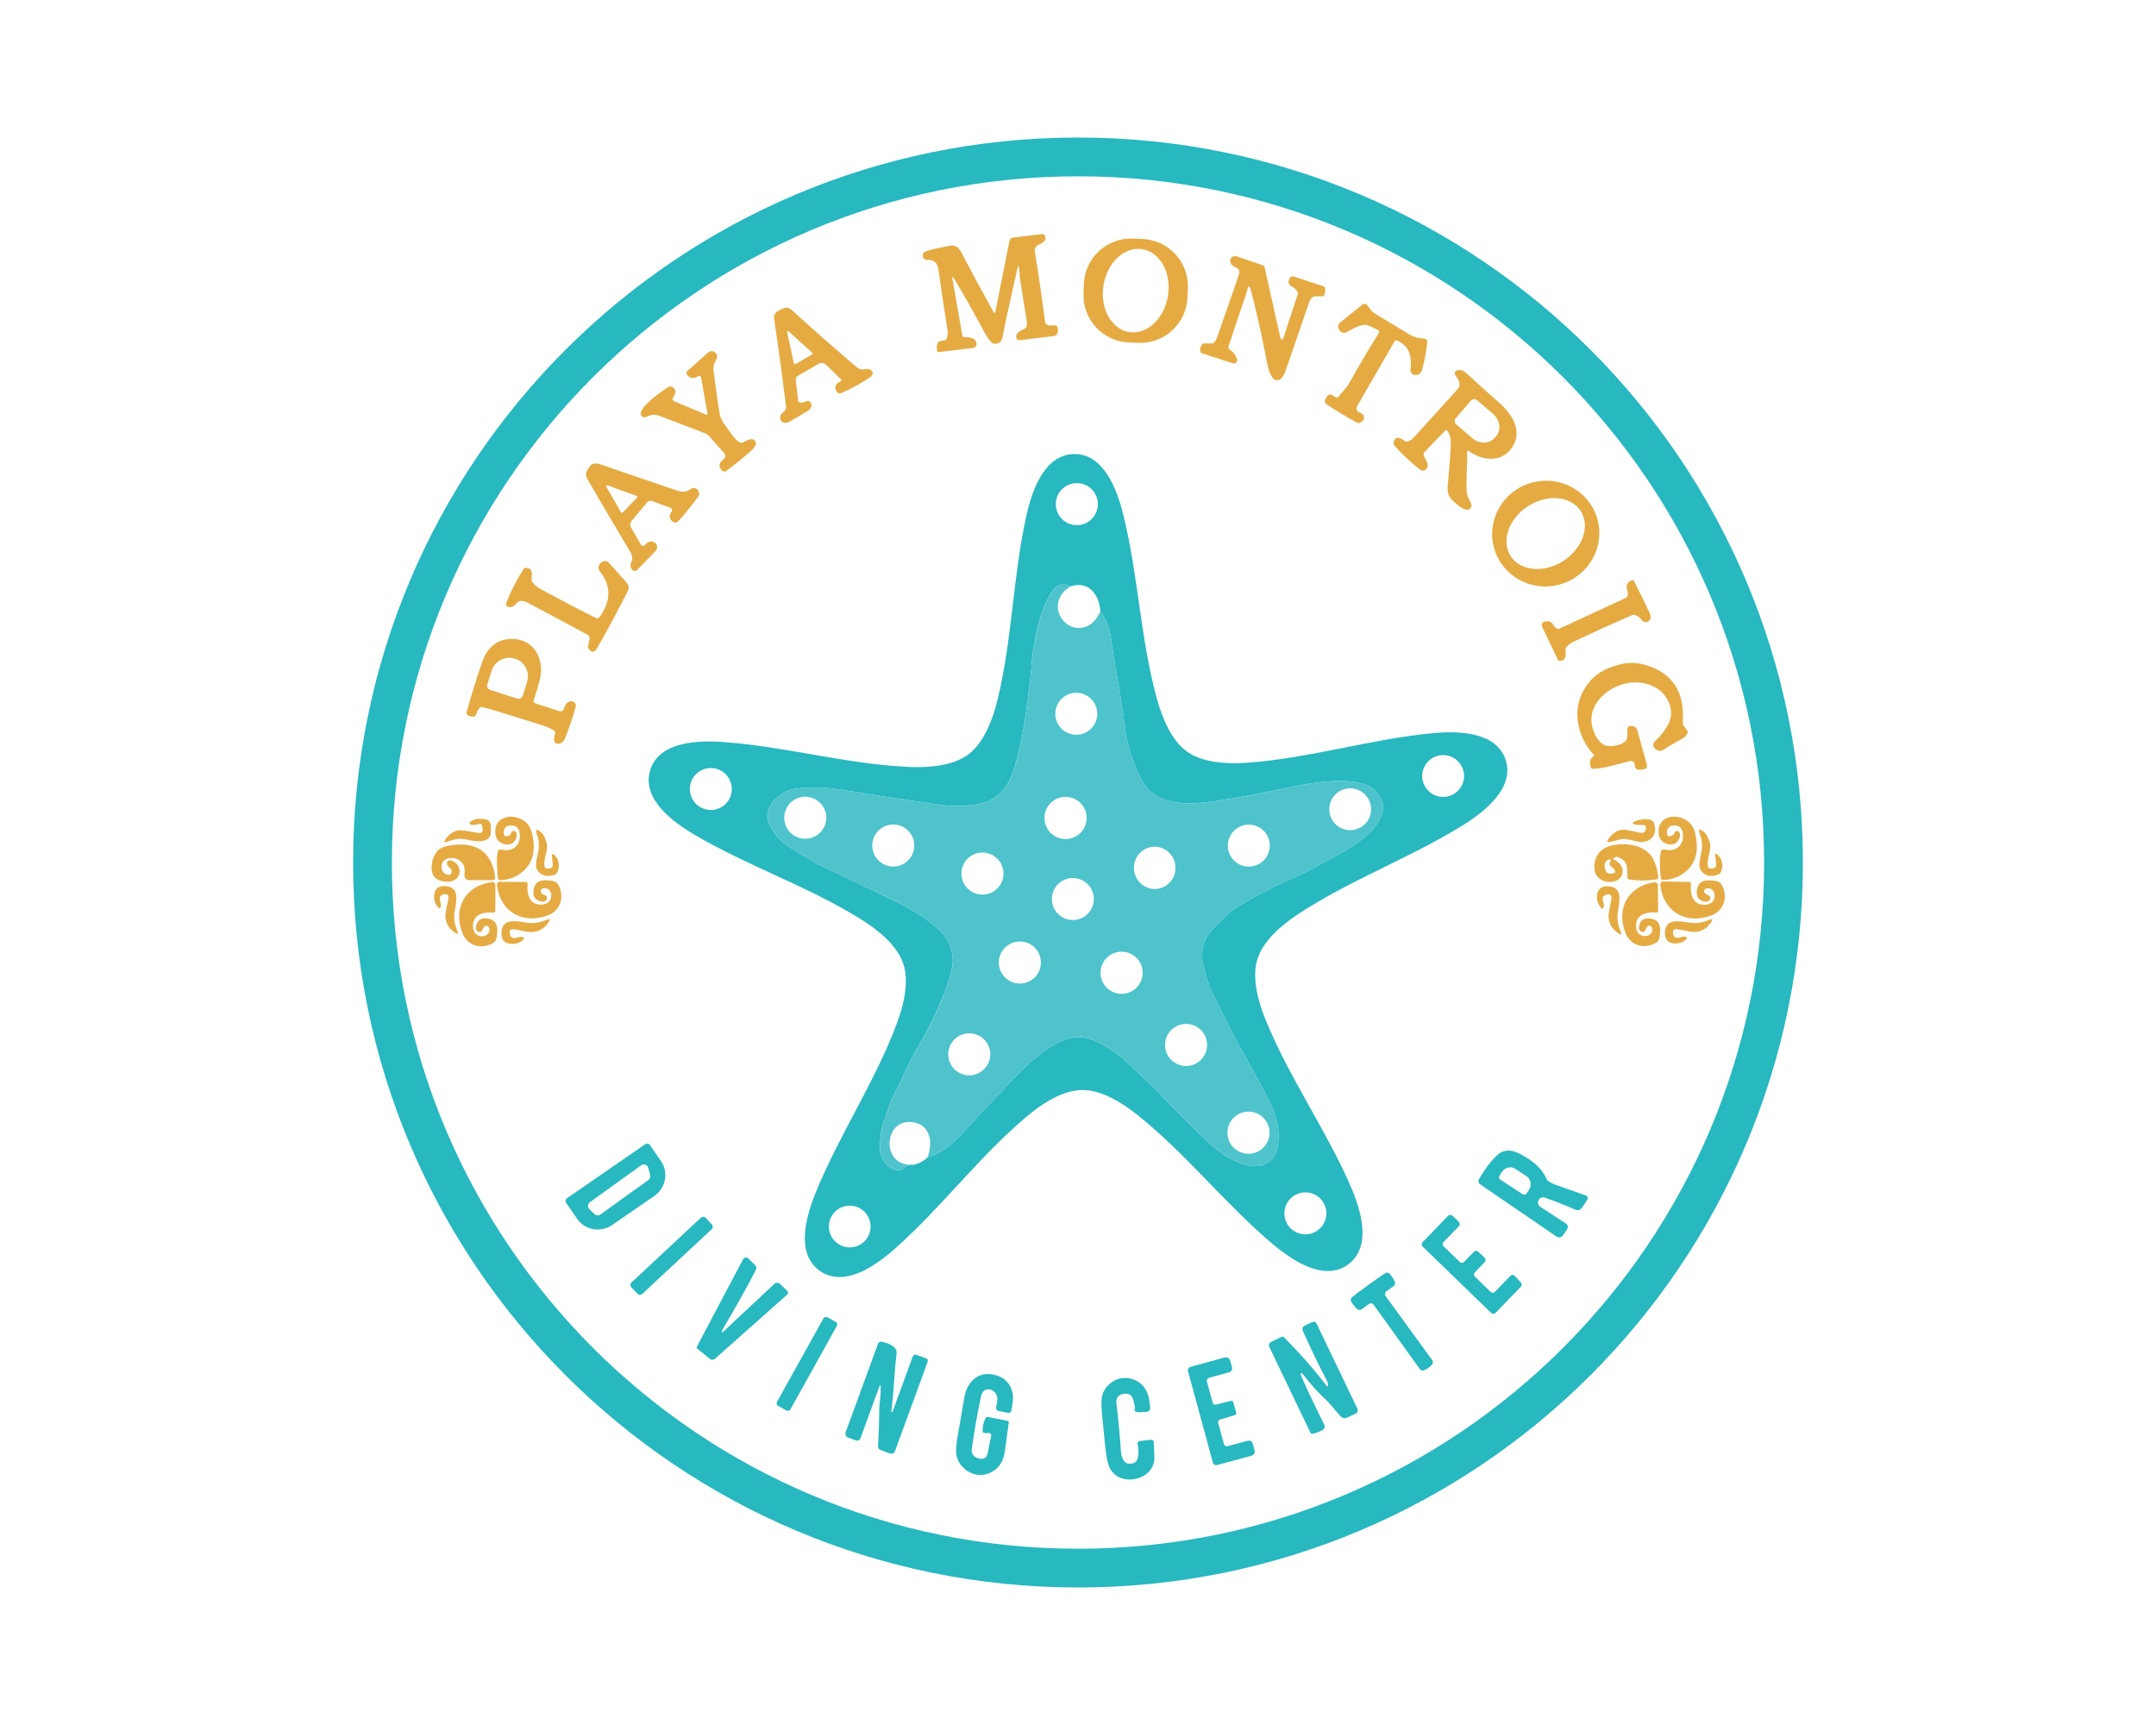 <svg xmlns="http://www.w3.org/2000/svg" id="uuid-82c18a1a-a863-455d-8b5f-fa1cc7b30328" data-name="Capa 1" viewBox="0 0 1280 1024"><defs><style>      .uuid-977f5ca6-8d88-4446-9f4c-fe64f24c1232 {        fill: #4ec3cc;      }      .uuid-4a7c4f68-71fc-4e8f-aafb-2277d81d8c54 {        fill: #e5ab42;      }      .uuid-3e7d347f-a6cf-45b3-9e2c-e8388017a2d3 {        fill: #27b8c0;      }    </style></defs><path class="uuid-3e7d347f-a6cf-45b3-9e2c-e8388017a2d3" d="M1070.36,512c0,237.68-192.68,430.36-430.36,430.36h0c-237.68,0-430.36-192.68-430.36-430.36h0c0-237.68,192.68-430.36,430.36-430.36h0c237.68,0,430.36,192.68,430.36,430.36h0ZM1047.35,512.01c0-224.97-182.38-407.35-407.35-407.35h0c-224.97,0-407.35,182.38-407.35,407.35h0c0,224.97,182.38,407.35,407.35,407.35h0c224.97,0,407.35-182.38,407.35-407.35h0Z"></path><path class="uuid-4a7c4f68-71fc-4e8f-aafb-2277d81d8c54" d="M566.59,165.66c-1.07-1.78-1.43-1.65-1.06.4l5.8,32.91c.14.78.85,1.32,1.64,1.26,2.71-.24,6.11.47,6.77,3.36.3,1.3-.52,2.61-1.83,2.91-.08.02-.17.03-.26.05l-19.8,2.4c-.94.11-1.47-.31-1.61-1.24-.17-1.15-.09-2.33.24-3.52.26-.99.89-1.57,1.89-1.74l2.65-.46c.45-.08.82-.4.98-.84.64-1.79.8-3.65.49-5.56-1.73-10.65-3.51-22.52-5.34-35.62-.56-4.03-2.76-5.92-6.59-5.68-1.43.09-2.67-1-2.76-2.44-.03-.54.1-1.08.39-1.54,1.23-1.92,9.09-2.96,15.08-4.33,3.23-.74,5.62.36,7.16,3.31,6.44,12.3,12.92,24.3,19.46,35.99.5.89.85.83,1.05-.18l8.4-42.13c.2-1.04,1.05-1.83,2.1-1.95l17.09-2.06c.67-.08,1.32.24,1.67.81.92,1.52.66,2.83-.78,3.95-2.84,2.17-5.74,1.46-4.92,6.45,1.97,11.89,3.95,25.48,5.93,40.77.17,1.3,1.27,2.26,2.56,2.26h3.55c.58,0,.97.27,1.17.81.7,1.86.51,3.46-.56,4.78-.31.38-.7.61-1.18.67l-20.85,2.51c-.63.08-1.1-.16-1.4-.72-.67-1.21-.56-2.35.34-3.42,2.63-3.11,6.4-1.32,5.47-7.42-1.28-8.32-2.59-16.53-3.92-24.62-.41-2.6-.19-4.98-.78-7.35-.21-.84-.4-.84-.59,0-5.25,23.17-8.22,36.88-8.9,41.14-.53,3.24-2.22,4.74-5.07,4.5-.48-.05-.93-.25-1.29-.58-1.55-1.45-2.96-3.35-4.23-5.69-6.68-12.46-12.73-23.17-18.13-32.13Z"></path><path class="uuid-4a7c4f68-71fc-4e8f-aafb-2277d81d8c54" d="M705,176.58c-.62,15.5-13.7,27.57-29.2,26.94h0l-5.61-.23c-15.5-.62-27.57-13.7-26.94-29.2h0l.22-5.53c.62-15.5,13.7-27.57,29.2-26.94h0l5.61.23c15.5.62,27.57,13.7,26.94,29.2h0s-.22,5.53-.22,5.53ZM670.41,197.12c10.59,1.66,20.89-8.01,23.02-21.6,2.13-13.59-4.73-25.94-15.31-27.6-10.59-1.66-20.89,8.01-23.02,21.6-2.13,13.59,4.73,25.94,15.31,27.6Z"></path><path class="uuid-4a7c4f68-71fc-4e8f-aafb-2277d81d8c54" d="M740.31,172.85c-.13.61-.6,2.08-1.4,4.39-1.83,5.19-5,14.61-9.49,28.24-.31.95.11,1.97.99,2.42,1.7.86,3.03,2.57,4.01,5.13.4,1.05-.13,2.22-1.18,2.61-.43.16-.9.17-1.34.03l-18.38-6c-.48-.17-.78-.5-.89-.99-.32-1.62,0-3.01.98-4.18.34-.41.77-.62,1.3-.62h4.69c.33,0,.65-.12.89-.34.95-.9,1.64-1.97,2.07-3.22,6.02-17.15,10.4-29.76,13.13-37.82.43-1.28-.08-2.68-1.23-3.37-.63-.38-1.31-.72-2.04-1.02-.82-.35-1.34-.86-1.57-1.54-.49-1.46-.65-2.37-.46-2.72.79-1.44,2.37-2.15,3.74-1.69l15.6,5.31c.58.2.94.6,1.06,1.2l9.11,40.74c.67,2.98,1.48,3.01,2.42.1l8.15-24.91c.17-.49.11-.97-.16-1.42-.94-1.52-2.08-2.57-3.43-3.16-1.59-.71-2.16-1.88-1.72-3.52l.15-.5c.46-1.68,1.52-2.24,3.18-1.7l17.21,5.62c.53.18.85.54.96,1.08.28,1.39.11,2.77-.49,4.13-.23.51-.62.77-1.18.77h-4.17c-.53,0-1.02.16-1.45.47-.99.72-1.73,1.81-2.22,3.27-2.64,7.88-7.33,21.52-14.06,40.93-.61,1.76-1.51,3.19-2.71,4.29-1.3,1.19-3.32,1.1-4.51-.2-.05-.06-.1-.11-.15-.17-1.54-1.95-2.63-4.65-3.28-8.1-2.66-14.28-5.88-28.81-9.66-43.59-.94-3.64-1.76-3.61-2.48.07Z"></path><path class="uuid-4a7c4f68-71fc-4e8f-aafb-2277d81d8c54" d="M818.57,197.73c.38-.63.18-1.45-.44-1.83-.02-.01-.04-.02-.06-.03-2.07-1.08-4.01-1.98-5.83-2.69-4.11-1.61-10.1,2.77-12.85,4.08-1.43.68-3.15.22-4.05-1.09-1.31-1.9-1.19-3.49.37-4.76,3.2-2.6,7.55-6.12,13.03-10.54.93-.75,2.28-.6,3.03.32.02.02.03.04.05.06,1.49,2,2.44,3.73,4.91,5.19,4.58,2.72,11.05,6.63,19.38,11.74,2.86,1.75,5.95,2.69,9.29,2.79,1.14.04,2.04,1.01,1.99,2.16,0,.05,0,.11-.01.16-.88,7.1-1.99,12.68-3.34,16.74-.63,1.88-2.01,2.74-4.13,2.57-1.52-.12-2.66-1.46-2.54-2.99,0-.04,0-.08.01-.12.95-7.51-.35-13.96-7.94-17.36-.55-.25-1.19-.04-1.49.47l-22.33,38.67c-.64,1.11-.26,2.53.86,3.18l2.07,1.18c1.25.72,1.68,2.32.96,3.57-.14.24-.31.46-.52.64-1.35,1.21-2.49,1.57-3.42,1.06-5.53-3.04-11.53-6.66-17.99-10.87-.99-.65-1.31-1.96-.71-2.97l.87-1.54c.81-1.39,1.9-1.69,3.28-.89l2.2,1.29c.47.27,1.07.13,1.38-.31,1.54-2.23,4.81-5.19,6.34-8,5.17-9.4,11.04-19.37,17.63-29.9Z"></path><path class="uuid-4a7c4f68-71fc-4e8f-aafb-2277d81d8c54" d="M475.21,239.03c1.15-.02,2.33-.29,3.53-.8,1.09-.46,2.35.06,2.81,1.15.08.18.13.37.15.57.19,1.63-.44,2.88-1.88,3.77-4.85,3.01-8.56,5.2-11.13,6.58-1.46.79-2.71.95-3.74.49-1.61-.72-2.27-2.65-1.48-4.32.21-.45.52-.85.9-1.17,1.46-1.24,2.51-2.26,2.23-4.47-2.33-18.82-4.66-35.97-7.01-51.46-.53-3.52,1.88-4.82,5.32-6.28,2.66-1.12,4.14,0,6.02,1.72,9.34,8.55,21.3,19.11,35.9,31.7,1.33,1.14,2.53,2.01,3.59,2.6.39.21.84.29,1.29.22,2.39-.35,3.93-.36,4.64-.06,2.51,1.08,2.16,3.37.18,4.73-5.03,3.45-10.75,6.57-17.17,9.36-.91.4-1.97.08-2.53-.74-1.76-2.6-1.03-4.68,2.22-6.23.4-.2.58-.68.38-1.08-.04-.08-.1-.16-.16-.22l-8.87-8.58c-1.18-1.15-2.98-1.37-4.41-.55l-12.05,6.96c-1.04.6-1.62,1.76-1.48,2.94l1.45,12.04c.09.76.52,1.13,1.29,1.11ZM471.36,215.87c.06.27.33.44.6.38.05-.01.09-.03.14-.05l10.17-5.87c.24-.14.33-.44.19-.68-.03-.05-.06-.09-.1-.13l-14.22-12.88c-.21-.19-.52-.17-.71.03-.11.12-.16.29-.12.46l4.05,18.75Z"></path><path class="uuid-4a7c4f68-71fc-4e8f-aafb-2277d81d8c54" d="M420.05,245.71l-3.83-21.66c-.11-.61-.69-1.02-1.3-.92-.15.03-.29.08-.42.16-2.77,1.8-5.03,1.44-6.79-1.08-.41-.58-.32-1.36.21-1.83l12.54-11.12c1.17-1.04,2.94-1.05,4.11-.01,1.31,1.15,1.51,2.58.59,4.29-1.3,2.42-1.86,4.11-1.52,6.7,1.31,10.27,2.48,18.56,3.5,24.87.39,2.4,1.44,4.75,3.15,7.05,3.08,4.15,6.37,9.51,9.18,10.6.47.19,1,.16,1.45-.07,2.51-1.3,6.45-3.64,7.81-.09.18.45.17.91-.01,1.36-.44,1.07-1.17,2.09-2.19,3.05-3.64,3.4-8.82,7.64-15.54,12.72-.38.3-.81.36-1.27.19-.98-.35-1.73-1.14-2.25-2.37-1.05-2.44.74-3.67,2.4-5.22.93-.87,1-2.32.16-3.27l-8.96-10.08c-.67-.76-1.52-1.35-2.47-1.73-5.14-2.06-13.96-5.45-26.48-10.16-3.83-1.43-5.13-1.11-8.43.43-1.15.54-2.53.05-3.07-1.1-.17-.37-.25-.77-.21-1.17.38-4.61,12.42-13.01,16.16-15.39.94-.6,2.17-.53,3.05.18,1.88,1.55,1.88,3.46,0,5.74-.54.66-.44,1.62.21,2.16.11.09.24.17.37.22l19.21,8.09c.24.1.52-.01.62-.25.04-.08.05-.18.03-.27Z"></path><path class="uuid-4a7c4f68-71fc-4e8f-aafb-2277d81d8c54" d="M871.83,267.63c-.23-.16-.56-.11-.72.13-.06.09-.09.19-.09.3.22,7.72-.68,15.58-.25,23.72.16,2.99,1.76,5.03,2.72,7.36.3.71.22,1.52-.21,2.16-2.5,3.77-8.22-1.72-10.5-3.83-4.33-4.01-3.42-7.5-2.94-12.83.92-10.29,1.41-17.65,1.48-22.08.05-2.64-.62-4.9-2-6.79-.29-.4-.85-.5-1.25-.21-.05.03-.09.07-.13.11l-12.21,12.63c-.6.62-.74,1.55-.37,2.34l1.94,3.99c.82,1.69.15,3.71-1.49,4.52-.14.07-.28.13-.43.17-.84.28-1.89-.1-3.15-1.14-5.5-4.49-10.22-8.98-14.17-13.49-.88-1-1-2.08-.35-3.25,1.74-3.19,4.61-.71,6.55.47.41.26.86.32,1.35.18,1.4-.41,2.5-1.06,3.31-1.94,7.76-8.55,15.52-17.08,23.29-25.61,2.47-2.72,3.8-4.28,3.96-4.67.84-1.94.2-4.21-1.92-6.8-1.07-1.31-.83-2.4.74-3.27.06-.04.56-.08,1.49-.12,1.31-.07,2.45.35,3.43,1.24,8,7.37,14.67,13.38,19.99,18.01,7.56,6.57,14.4,16.84,7.88,26.56-6.36,9.49-17.65,8.1-25.95,2.14ZM873.27,237.83l-8.98,10.42c-.93,1.09-.81,2.73.28,3.67l9.46,8.15c4.21,3.62,10.21,3.55,13.4-.16l.81-.95c3.18-3.71,2.36-9.64-1.85-13.26l-9.46-8.13c-1.09-.94-2.73-.82-3.67.27Z"></path><path class="uuid-3e7d347f-a6cf-45b3-9e2c-e8388017a2d3" d="M637.66,269.55c17.68-.22,25.57,21.16,29.26,36.11,8.86,35.84,10.16,73.8,19.96,109.33,3.11,11.21,8.53,24.59,17.95,31.26,9.43,6.67,23.85,7.35,35.44,6.54,36.79-2.56,73.01-13.94,109.76-17.51,15.33-1.48,38.1-1.15,43.78,15.6,5.66,16.75-12.23,30.84-25.3,38.99-31.35,19.49-67.04,32.44-97.81,52.76-9.71,6.42-20.75,15.7-24.19,26.73-3.43,11.03.38,24.94,4.75,35.74,13.8,34.19,35.83,65.12,50.55,98.96,6.15,14.12,12.88,35.89-1.3,46.46-14.17,10.57-33.11-2.1-44.89-12.02-28.23-23.79-51.59-53.73-80.41-76.71-9.09-7.26-21.35-14.89-32.9-14.74s-23.61,8.07-32.52,15.54c-28.26,23.69-50.86,54.21-78.5,78.68-11.53,10.22-30.15,23.33-44.58,13.12-14.45-10.22-8.25-32.13-2.45-46.41,13.9-34.2,35.16-65.65,48.11-100.18,4.08-10.88,7.56-24.9,3.84-35.84-3.7-10.93-14.96-19.95-24.83-26.13-31.26-19.55-67.26-31.61-99.08-50.33-13.28-7.82-31.51-21.47-26.26-38.36,5.26-16.89,28.02-17.77,43.4-16.66,36.82,2.65,73.31,13.15,110.14,14.8,11.62.52,26.01-.52,35.28-7.42,9.26-6.89,14.34-20.41,17.17-31.69,8.93-35.77,9.29-73.74,17.26-109.79,3.33-15.04,10.68-36.6,28.36-36.82ZM651.78,299.27c0-6.89-5.59-12.48-12.48-12.48h0c-6.89,0-12.48,5.59-12.48,12.48h0c0,6.89,5.59,12.48,12.48,12.48h0c6.89,0,12.48-5.59,12.48-12.48h0ZM542.26,691.46c3.11-.6,5.89-2.04,8.34-4.32,7.41-2.31,14.22-6.96,20.43-13.97,3.56-4.02,12.31-13.38,26.26-28.08,9.29-9.77,20.27-21.23,32.26-26.82,7.53-3.5,14.37-3.67,22.18.44,6.65,3.5,11.66,6.78,15.02,9.85,5.09,4.66,13.78,12.63,20.52,19.53,14.95,15.33,22.97,23.49,24.06,24.47,6.99,6.37,10.81,9.8,11.46,10.29,6.55,5,18.7,11.59,26.93,8.74,4.9-1.7,7.81-5.2,8.72-10.53,1.69-9.74-.37-18.07-4.6-26.73-2.8-5.76-7.81-15.09-15.04-28.01-5.76-10.27-12.37-23.23-19.84-38.87-1.33-2.81-2.74-7.13-4.21-12.95-3.59-14.21,2.26-20.35,11.28-29.03,3.33-3.2,6.13-5.5,8.38-6.88,10.26-6.29,20.45-11.67,30.56-16.15,5.01-2.21,9.98-4.62,14.92-7.23,10.13-5.37,24.99-12.54,34.29-21.8,3.93-3.92,8.71-12.33,6.28-17.8-2.42-5.47-6.18-8.92-11.25-10.35-11.93-3.36-28.49-1.06-42.44,1.89-18.17,3.83-33.11,6.61-44.83,8.34-15.91,2.34-36.54,3.81-44.88-13.88-4.44-9.42-7.2-17.47-8.28-24.13-1.57-9.66-3.08-22.52-5.37-34.81-1.47-7.86-2.84-16.37-4.11-25.55-.68-4.88-2.7-9.63-6.05-14.25-.56-9.77-6.76-18.28-17.7-14.8-4.63-2.19-8.3-1.16-10.99,3.09-4.81,7.61-8.17,17.17-10.07,28.69-.69,4.18-1.61,8.03-1.77,11.27-.33,7.06-1.76,19.29-4.32,36.7-1.65,11.19-3.99,21.34-7.02,30.45-3.11,9.33-9.3,16.29-18.25,18.48-9.3,2.28-18.28,2.2-28.86.49-5.62-.91-14.96-2.31-28.02-4.2-4.51-.66-11.1-1.7-19.75-3.12-10.2-1.67-16.8-2.49-19.78-2.47-13.17.06-23.29.09-29.72,11.52-1.81,3.22-1.9,6.6-.25,10.14,2.9,6.24,7.12,10.99,12.67,14.25,5.52,3.24,12.97,8.19,19.68,11.34,14.92,6.99,29.92,14.19,44.99,21.62,9.33,4.6,17.3,9.97,23.91,16.1,3.64,3.37,6.07,7.87,7.3,13.49,1.3,5.99-.86,12.79-3.03,19.06-4.75,13.63-11.68,26.99-18.29,38.31-4.84,8.3-7.78,16.43-12.58,25.17-3.42,6.2-5.03,13.26-7.3,19.21-.67,1.73-1.22,5.55-1.66,11.46-.46,6.38,1.72,11.11,6.55,14.19,2.2,1.41,4.49,1.7,6.86.87.46-.16.84-.43,1.14-.83,1.11-1.52,2.86-2.15,5.25-1.89ZM869.2,460.66c0-6.86-5.56-12.42-12.42-12.42-6.86,0-12.42,5.56-12.42,12.42h0c0,6.86,5.56,12.42,12.42,12.42h0c6.86,0,12.42-5.56,12.42-12.42ZM434.46,468.38c0-6.88-5.57-12.45-12.45-12.45h0c-6.88,0-12.45,5.57-12.45,12.45h0c0,6.88,5.57,12.45,12.45,12.45s12.45-5.57,12.45-12.45ZM787.46,720.27c0-6.88-5.58-12.46-12.46-12.46s-12.46,5.58-12.46,12.46h0c0,6.88,5.58,12.46,12.46,12.46h0c6.88,0,12.46-5.58,12.46-12.46h0ZM516.87,728.1c0-6.84-5.55-12.39-12.39-12.39h0c-6.84,0-12.39,5.55-12.39,12.39h0c0,6.84,5.55,12.39,12.39,12.39h0c6.84,0,12.39-5.55,12.39-12.39h0Z"></path><path class="uuid-4a7c4f68-71fc-4e8f-aafb-2277d81d8c54" d="M398.67,303.87c.54-.69.42-1.68-.26-2.21-.13-.1-.28-.18-.43-.24l-10.97-4.01c-1.01-.37-2.15-.06-2.84.77l-9.18,11.07c-.91,1.1-1.05,2.66-.34,3.9l5.81,10.04c.44.76,1.4,1.02,2.16.58.16-.09.31-.22.43-.36,1.58-1.92,3.31-2.46,5.19-1.61,1.64.75,2.37,2.68,1.63,4.32-.15.34-.37.65-.62.92l-10.96,11.31c-.7.73-1.85.8-2.65.16-.69-.56-1.13-1.38-1.33-2.45-.09-.49-.02-.97.19-1.43,1.15-2.4,1.07-4.69-.24-6.88-10.48-17.56-18.9-31.85-25.26-42.88-2.19-3.81-.77-5.16,1.24-8.09,1.21-1.77,3.45-2.09,6.71-.96,10.04,3.49,23.73,8.17,41.06,14.03,5.5,1.86,7.84,3.34,12.29.31,1.21-.83,2.86-.59,3.79.55,1.22,1.51,1.35,2.92.37,4.24-3.85,5.19-7.79,10.03-11.81,14.49-.8.89-2.16,1.02-3.12.3-2.29-1.73-2.57-3.69-.86-5.87ZM360.75,288.11c-.32-.12-.68.05-.8.37-.06.17-.05.36.04.52l8.71,15.1c.17.3.55.4.85.23.05-.03.1-.07.14-.11l8.5-8.8c.23-.25.22-.64-.03-.88-.06-.06-.13-.1-.21-.13l-17.21-6.3Z"></path><path class="uuid-4a7c4f68-71fc-4e8f-aafb-2277d81d8c54" d="M948.22,307.65c4.95,16.59-4.71,34.11-21.57,39.14-16.86,5.03-34.53-4.35-39.48-20.94h0c-4.95-16.59,4.71-34.11,21.57-39.14,16.86-5.03,34.53,4.35,39.48,20.94h0ZM938.46,303.38c-5.77-8.99-19.76-10.3-31.25-2.92h0c-11.49,7.38-16.13,20.64-10.36,29.63h0c5.77,8.99,19.76,10.3,31.25,2.92,11.49-7.38,16.13-20.64,10.36-29.63h0Z"></path><path class="uuid-4a7c4f68-71fc-4e8f-aafb-2277d81d8c54" d="M355.87,366.41c6.9-9.53,7.07-18.49.5-26.88-1.56-1.98-1.43-3.79.37-5.41,0,0,.05-.04.12-.1,1.77-1.46,3.44-1.31,5,.44l10.35,11.65c1.13,1.27,1.35,3.15.55,4.73-5.53,10.89-11.49,22-17.88,33.33-1.98,3.53-3.89,3.65-5.74.37-.08-.14-.1-.31-.07-.47l.95-4.75c.2-1-.27-2.02-1.17-2.5-11.06-5.97-22.9-12.31-35.52-19-3.05-1.62-5.38-1.42-6.99.59-1.33,1.66-3.02,2.41-4.81,1.8-.89-.3-1.37-1.26-1.07-2.15.01-.03.02-.06.03-.09,2.88-7.18,6.31-13.88,10.31-20.12.29-.43.69-.68,1.21-.72,1.23-.12,2.23.25,2.99,1.09,1.32,1.46.56,4.36.58,6.02,0,.5.15.94.44,1.32,1.32,1.69,3.02,3.09,5.09,4.21,13.95,7.55,24.89,13.26,32.81,17.12.69.33,1.51.13,1.95-.47Z"></path><path class="uuid-4a7c4f68-71fc-4e8f-aafb-2277d81d8c54" d="M925.36,373.39l39.82-18.44c.98-.46,1.51-1.6,1.27-2.77-.74-3.56-1.85-6.03,2.47-7.72.52-.21.91-.06,1.17.44,4.36,8.65,7.41,14.88,9.17,18.7.81,1.76.93,3.17.35,4.23-.78,1.42-2.58,1.91-4.02,1.1-.41-.23-.77-.56-1.04-.95-.94-1.4-2.29-2.38-4.07-2.93-.49-.16-.97-.13-1.43.07-10.21,4.4-21.33,9.42-33.34,15.07-2.79,1.31-4.73,2.63-5.83,3.95-.31.37-.45.81-.44,1.3.04,3.02.9,6.73-3.42,6.86-.53,0-.91-.22-1.14-.69l-9.36-19.55c-.53-1.11-.06-2.43,1.04-2.95.21-.1.44-.17.68-.2l.89-.1c1.75-.21,3.07.45,3.95,1.98.56,1,1.21,1.72,1.94,2.17.64.39,1.09.53,1.35.41Z"></path><path class="uuid-977f5ca6-8d88-4446-9f4c-fe64f24c1232" d="M635.58,348.08c-2.7,1.63-4.69,3.59-5.96,5.88-5.94,10.69,5.81,23.39,16.83,17.24,2.79-1.56,5.07-4.33,6.83-8.32,3.35,4.62,5.37,9.37,6.05,14.25,1.27,9.18,2.64,17.69,4.11,25.55,2.29,12.29,3.8,25.15,5.37,34.81,1.08,6.66,3.84,14.71,8.28,24.13,8.34,17.7,28.97,16.22,44.88,13.88,11.72-1.73,26.66-4.5,44.83-8.34,13.94-2.96,30.5-5.25,42.44-1.89,5.08,1.43,8.83,4.88,11.25,10.35,2.42,5.47-2.35,13.88-6.28,17.8-9.3,9.26-24.16,16.43-34.29,21.8-4.94,2.61-9.91,5.02-14.92,7.23-10.11,4.48-20.3,9.86-30.56,16.15-2.26,1.38-5.05,3.67-8.38,6.88-9.02,8.68-14.88,14.82-11.28,29.03,1.48,5.83,2.88,10.14,4.21,12.95,7.47,15.64,14.09,28.6,19.84,38.87,7.23,12.91,12.24,22.25,15.04,28.01,4.23,8.66,6.28,16.99,4.6,26.73-.92,5.32-3.82,8.83-8.72,10.53-8.22,2.85-20.38-3.74-26.93-8.74-.65-.49-4.47-3.92-11.46-10.29-1.08-.99-9.1-9.14-24.06-24.47-6.74-6.91-15.44-14.88-20.52-19.53-3.36-3.07-8.37-6.35-15.02-9.85-7.81-4.11-14.65-3.95-22.18-.44-11.99,5.59-22.98,17.05-32.26,26.82-13.95,14.7-22.7,24.06-26.26,28.08-6.21,7.01-13.02,11.67-20.43,13.97,3.73-9.95,1.21-20.63-10.35-21.13-15.78-.67-17.31,26.7,2.01,25.45-2.39-.26-4.14.37-5.25,1.89-.3.39-.68.67-1.14.83-2.38.83-4.66.54-6.86-.87-4.83-3.09-7.01-7.82-6.55-14.19.43-5.9.99-9.72,1.66-11.46,2.28-5.94,3.89-13.01,7.3-19.21,4.81-8.74,7.75-16.87,12.58-25.17,6.61-11.33,13.54-24.68,18.29-38.31,2.17-6.27,4.33-13.07,3.03-19.06-1.23-5.62-3.67-10.11-7.3-13.49-6.61-6.13-14.58-11.5-23.91-16.1-15.07-7.42-30.07-14.63-44.99-21.62-6.71-3.15-14.17-8.1-19.68-11.34-5.55-3.26-9.77-8.01-12.67-14.25-1.65-3.54-1.56-6.92.25-10.14,6.43-11.43,16.55-11.46,29.72-11.52,2.99-.02,9.58.8,19.78,2.47,8.65,1.42,15.24,2.46,19.75,3.12,13.06,1.89,22.4,3.29,28.02,4.2,10.59,1.72,19.56,1.79,28.86-.49,8.95-2.19,15.14-9.15,18.25-18.48,3.04-9.11,5.38-19.26,7.02-30.45,2.55-17.41,3.99-29.64,4.32-36.7.16-3.24,1.08-7.08,1.77-11.27,1.9-11.51,5.26-21.08,10.07-28.69,2.69-4.25,6.35-5.28,10.99-3.09ZM651.44,423.71c0-6.88-5.58-12.46-12.46-12.46h0c-6.88,0-12.46,5.58-12.46,12.46s5.58,12.46,12.46,12.46h0c6.88,0,12.46-5.58,12.46-12.46h0ZM814.01,480.39c0-6.85-5.55-12.41-12.41-12.41s-12.41,5.55-12.41,12.41h0c0,6.85,5.55,12.41,12.41,12.41s12.41-5.55,12.41-12.41ZM645.13,485.55c0-6.92-5.61-12.52-12.52-12.52h0c-6.92,0-12.52,5.61-12.52,12.52h0c0,6.92,5.61,12.52,12.52,12.52h0c6.92,0,12.52-5.61,12.52-12.52h0ZM490.55,485.43c0-6.89-5.59-12.48-12.48-12.48s-12.48,5.59-12.48,12.48h0c0,6.89,5.59,12.48,12.48,12.48h0c6.89,0,12.48-5.59,12.48-12.48ZM542.81,501.93c0-6.89-5.59-12.48-12.48-12.48h0c-6.89,0-12.48,5.59-12.48,12.48h0c0,6.89,5.59,12.48,12.48,12.48h0c6.89,0,12.48-5.59,12.48-12.48h0ZM753.87,501.97c0-6.88-5.58-12.46-12.46-12.46h0c-6.88,0-12.46,5.58-12.46,12.46h0c0,6.88,5.58,12.46,12.46,12.46h0c6.88,0,12.46-5.58,12.46-12.46ZM686.55,527.69c6.79-.55,11.84-6.59,11.29-13.5h0c-.56-6.91-6.51-12.07-13.3-11.52-6.79.55-11.84,6.59-11.29,13.5h0c.56,6.91,6.51,12.07,13.3,11.52ZM595.76,518.58c0-6.9-5.59-12.49-12.49-12.49s-12.49,5.59-12.49,12.49,5.59,12.49,12.49,12.49h0c6.9,0,12.49-5.59,12.49-12.49h0ZM649.4,533.68c0-6.88-5.58-12.46-12.46-12.46h0c-6.88,0-12.46,5.58-12.46,12.46h0c0,6.88,5.58,12.46,12.46,12.46s12.46-5.58,12.46-12.46h0ZM617.97,571.38c0-6.9-5.59-12.49-12.49-12.49h0c-6.9,0-12.49,5.59-12.49,12.49s5.59,12.49,12.49,12.49,12.49-5.59,12.49-12.49ZM678.39,577.46c0-6.91-5.6-12.51-12.51-12.51s-12.51,5.6-12.51,12.51,5.6,12.51,12.51,12.51,12.51-5.6,12.51-12.51ZM716.64,620.31c0-6.9-5.59-12.49-12.49-12.49h0c-6.9,0-12.49,5.59-12.49,12.49h0c0,6.9,5.59,12.49,12.49,12.49s12.49-5.59,12.49-12.49ZM587.92,625.87c0-6.89-5.59-12.48-12.48-12.48h0c-6.89,0-12.48,5.59-12.48,12.48h0c0,6.89,5.59,12.48,12.48,12.48h0c6.89,0,12.48-5.59,12.48-12.48h0ZM753.72,672.39c0-6.91-5.6-12.51-12.51-12.51h0c-6.91,0-12.51,5.6-12.51,12.51h0c0,6.91,5.6,12.51,12.51,12.51s12.51-5.6,12.51-12.51Z"></path><path class="uuid-4a7c4f68-71fc-4e8f-aafb-2277d81d8c54" d="M284.95,419.94c-.87.95-1.55,2.18-2.06,3.71-.46,1.43-1.43,2-2.9,1.7l-.93-.19c-1.74-.35-2.37-1.37-1.88-3.08,4.15-14.35,7.36-24.54,9.63-30.55,2.82-7.51,9.34-12.78,18.29-12.23,12.8.78,18.16,12.76,15.39,24.16-.68,2.84-1.91,6.99-3.68,12.46-.2.63.14,1.3.77,1.51l14.58,4.76c.95.31,1.97-.14,2.38-1.04,1.14-2.5,1.69-5,4.95-4.82,1.39.07,2.47,1.25,2.4,2.65,0,.19-.04.39-.1.57-2.13,7.42-4.24,13.67-6.33,18.73-.75,1.8-1.94,2.88-3.58,3.22-1.36.29-2.69-.59-2.98-1.95-.07-.33-.07-.67,0-1.01l.71-3.53c.09-.47-.06-.85-.44-1.14-1.68-1.21-4.08-2.32-7.2-3.31-21.46-6.81-33.33-10.42-35.61-10.82-.72-.12-1.19-.06-1.42.18ZM291.06,409.58l15.95,5.09c1.4.44,2.9-.33,3.34-1.73l2.53-7.94c1.87-5.85-1.21-12.05-6.88-13.87l-.49-.16c-5.67-1.81-11.78,1.47-13.65,7.32l-2.53,7.94c-.45,1.4.31,2.9,1.71,3.35,0,0,0,0,0,0Z"></path><path class="uuid-4a7c4f68-71fc-4e8f-aafb-2277d81d8c54" d="M946.34,448.77c.15-.11.19-.32.09-.46,0-.01-.02-.03-.03-.04-9.46-10.01-13.37-25.73-6.4-38.18,5.12-9.14,11.93-13.12,21.53-15.64,5.3-1.4,10.7-1.23,16.18.52,15.2,4.82,22.33,15.73,21.38,32.74-.19,3.27.9,3.62,2.6,5.91.29.38.38.88.24,1.33-.46,1.46-1.43,2.59-2.91,3.39-4.91,2.66-8.63,4.85-11.15,6.58-1.78,1.22-3.46,1.12-5.04-.3-.05-.04-.08-.07-.1-.09-1.62-1.56-1.65-3.08-.1-4.57,7.17-6.87,10.28-13.13,9.33-18.78-2.2-13.22-16.21-18.36-27.86-15.2-14,3.81-24.87,17.27-16.18,31.73,1.73,2.89,3.78,4.57,6.12,5.04,2.69.55,9.02-.27,11.31-3.16,1.23-1.55.72-5.1.72-6.65,0-1.06.83-1.93,1.88-1.97,2.25-.1,3.61.72,4.08,2.47,2.34,8.49,4.2,15.16,5.6,20.02.55,1.95-.17,3.05-2.17,3.28l-1.54.19c-2.11.25-3.23-.69-3.37-2.81-.14-2.03-1.26-2.77-3.37-2.23-8.27,2.13-15.5,4.55-21.63,4.45-.51,0-.87-.26-1.06-.74-1.21-2.97-.59-5.24,1.86-6.83Z"></path><path class="uuid-4a7c4f68-71fc-4e8f-aafb-2277d81d8c54" d="M300.21,496.37c1.6.15,2.74-.59,3.42-2.2.33-.78,1.22-1.14,1.99-.82.31.13.56.35.73.64.66,1.15.62,2.52-.12,4.1-1.95,4.2-7.02,4.1-10.1,1.23-1.66-1.54-2.33-3.92-2.01-7.14.59-6.05,6.89-8.31,12.11-7.07,5.26,1.25,8.49,4.49,9.69,9.71,1.94,8.44,1.39,16.41-5.35,22.39-3.68,3.26-8.21,5.03-13.6,5.31-.69.03-1.28-.48-1.35-1.17-.38-4.26-1.23-11.49.03-16.1.14-.49.46-.79.98-.9.49-.1,1.18-.06,2.07.12,4.61.93,8.4-1.26,9.63-5.62.61-2.17.53-7.33-2.4-8.41-3.77-1.39-7.69.33-6.71,5.04.12.54.45.84,1.01.9Z"></path><path class="uuid-4a7c4f68-71fc-4e8f-aafb-2277d81d8c54" d="M989.81,495.44c.12.54.45.84,1.01.9,1.59.17,2.73-.55,3.43-2.16.33-.77,1.22-1.13,2-.8.3.13.56.35.72.64.65,1.16.6,2.53-.16,4.1-1.98,4.17-7.05,4.02-10.1,1.14-1.64-1.56-2.28-3.94-1.94-7.16.65-6.03,6.95-8.24,12.15-6.95,5.24,1.3,8.44,4.56,9.58,9.79,1.86,8.46,1.24,16.41-5.54,22.31-3.71,3.22-8.25,4.95-13.63,5.18-.69.03-1.29-.49-1.35-1.18-.34-4.24-1.11-11.47.18-16.07.15-.49.48-.79.99-.9.49-.09,1.18-.04,2.07.15,4.6.98,8.4-1.18,9.67-5.53.62-2.16.59-7.32-2.32-8.43-3.76-1.42-7.69.27-6.76,4.98Z"></path><path class="uuid-4a7c4f68-71fc-4e8f-aafb-2277d81d8c54" d="M284.68,494.51c.95.09,1.79-.62,1.88-1.58.01-.12,0-.24,0-.36l-.25-2.06c-.14-1.22-.81-1.68-2.01-1.36-3.09.82-4.88.78-5.38-.1-.26-.46-.17-.85.25-1.17,1.88-1.4,4.16-2.01,6.83-1.82,5.75.38,5.47,2.77,5.46,7.72-.04,7.87-10.81,5.43-15.26,4.45-3.98-.87-6.98.27-10.94,1.52-1.57.5-1.89.07-.96-1.29,1.78-2.59,3.9-4.33,6.34-5.22,3.22-1.18,9.85.9,14.05,1.26Z"></path><path class="uuid-4a7c4f68-71fc-4e8f-aafb-2277d81d8c54" d="M977,492.76l.13-.68c.31-1.55-.33-2.33-1.91-2.35-2.12-.03-3.66-.13-4.61-.3-1.64-.3-1.74-.86-.31-1.7,2.1-1.24,10.35-2.9,11.64.81,2.71,7.84-3.02,12.66-10.56,10.88-4.94-1.15-6.98-1.98-10.9-.77-1.53.47-3.16.87-4.91,1.18-1.42.27-1.73-.2-.93-1.4,1.92-2.89,4.26-4.78,7.02-5.66,3.42-1.09,9.71,1.51,13.16,1.67,1.05.05,1.97-.67,2.17-1.69Z"></path><path class="uuid-4a7c4f68-71fc-4e8f-aafb-2277d81d8c54" d="M323.26,514.16c.14,1.08.75,1.57,1.85,1.46l1.39-.16c1.06-.12,1.83-1.07,1.72-2.14,0,0,0,0,0,0l-.52-4.76c-.19-1.84.36-2.1,1.66-.77,2.05,2.09,2.78,4.72,2.19,7.9-.37,1.97-1.11,3.14-2.2,3.52-4.71,1.61-8.16.69-10.34-2.75-1.94-3.11.38-9.05.78-12.11.39-3.03.14-5.78-.77-8.27-1.46-3.99-.65-4.59,2.44-1.8,1.23,1.1,2.26,3.15,3.09,6.15,1.17,4.15-1.97,8.64-1.29,13.74Z"></path><path class="uuid-4a7c4f68-71fc-4e8f-aafb-2277d81d8c54" d="M1013.95,514.13c.16,1.09.79,1.58,1.89,1.45l1.39-.18c1.07-.13,1.83-1.1,1.7-2.17l-.58-4.79c-.22-1.85.34-2.12,1.66-.8,2.09,2.08,2.85,4.72,2.29,7.93-.35,1.99-1.07,3.18-2.17,3.56-4.72,1.68-8.2.8-10.42-2.63-2-3.11.27-9.12.64-12.2.35-3.06.06-5.83-.87-8.31-1.52-4-.71-4.62,2.42-1.85,1.25,1.09,2.32,3.14,3.19,6.15,1.23,4.17-1.88,8.71-1.14,13.84Z"></path><path class="uuid-4a7c4f68-71fc-4e8f-aafb-2277d81d8c54" d="M958.07,510.18c1.57.7,2.91,1.79,4.04,3.28,2.57,3.39,1.02,8.07-2.71,9.4-6.71,2.38-13.6-1.61-12.83-9.34.65-6.51,4.33-10.35,10.79-11.74,8.43-1.82,19.9.03,24.09,8.09,1.73,3.34,2.74,6.92,3,10.72.06.83-.32,1.31-1.14,1.45-5.16.83-10.44.86-15.85.09-.76-.11-1.33-.77-1.32-1.55.07-5.53.37-9.7-5.74-11.8-.55-.19-1.08-.13-1.6.16l-.78.44c-.5.3-.49.56.04.8ZM956.32,510.7c.12-.17.07-.4-.1-.51-.07-.05-.16-.07-.24-.06-3.77.33-3.84,4.1-2.71,6.76.55,1.29,1.52,1.85,2.9,1.69l1.51-.19c1.33-.16,1.63-.79.89-1.91-.59-.91-1.36-1.71-2.29-2.41-.43-.34-.66-.77-.67-1.32-.02-.62.22-1.3.71-2.04Z"></path><path class="uuid-4a7c4f68-71fc-4e8f-aafb-2277d81d8c54" d="M262.56,516.72c.66,1.7,2.47,2.76,4.47,2.62.52-.03.89-.69,1.11-2,.1-.56-.13-1.14-.68-1.73-.98-1.05-2.16-1.73-2.07-3.19.05-.73.3-1.23.74-1.49.42-.25.91-.31,1.45-.19,4.41,1.02,6.88,6.23,4.14,9.98-1.5,2.05-4,2.92-7.51,2.6-5.48-.5-8.14-3.41-7.98-8.71.12-3.86,1.37-7.12,3.76-9.77,1.09-1.2,2.86-2.07,5.29-2.59,15.45-3.3,26.96,1.98,28.72,18.78.07.73-.46,1.38-1.19,1.46-.04,0-.08,0-.13,0h-14.21c-1.5,0-2.72-1.21-2.72-2.7,0-.05,0-.09,0-.14.1-1.83.41-4.5-.56-6.27-3.68-6.83-15.69-4.58-12.61,3.34Z"></path><path class="uuid-4a7c4f68-71fc-4e8f-aafb-2277d81d8c54" d="M321.59,530.32c.46.4,1.18.8,2.16,1.18.86.33,1.29,1.3.95,2.17-.02.06-.05.12-.08.18-.59,1.16-1.6,1.62-3.03,1.36-3.7-.64-5.32-2.82-4.88-6.54.52-4.55,3.31-6.57,8.37-6.06,3.09.31,5.18.33,6.54,2.93,3.62,6.93,1.09,14.79-5.9,17.61-14.74,5.97-28.76-1.46-30.67-17.76-.11-.97.58-1.85,1.56-1.97.08,0,.16-.01.23-.01l15.38.16c.59.01,1.05.49,1.04,1.07,0,.03,0,.06,0,.09-.61,5.86.86,12.26,7.87,12.29,8.83.03,7.2-11.31,1.17-9.64-.91.25-1.45,1.19-1.2,2.11.09.32.26.6.51.82Z"></path><path class="uuid-4a7c4f68-71fc-4e8f-aafb-2277d81d8c54" d="M1012.28,530.35c.46.41,1.18.82,2.16,1.21.86.35,1.28,1.33.93,2.19-.02.05-.05.11-.07.16-.6,1.16-1.62,1.61-3.05,1.35-3.7-.67-5.32-2.87-4.86-6.59.56-4.55,3.38-6.56,8.46-6.02,3.09.33,5.19.35,6.54,2.99,3.59,6.96.99,14.85-6.05,17.63-14.83,5.9-28.85-1.66-30.65-18.01-.11-.97.59-1.86,1.57-1.97.08,0,.16-.01.23-.01l15.44.25c.59.01,1.05.49,1.04,1.07,0,.04,0,.07,0,.11-.65,5.88.77,12.32,7.81,12.39,8.87.09,7.3-11.31,1.24-9.67-.92.24-1.47,1.17-1.23,2.09.08.32.26.61.5.84Z"></path><path class="uuid-4a7c4f68-71fc-4e8f-aafb-2277d81d8c54" d="M287.48,550.09c-.4.46-.79,1.18-1.17,2.16-.32.86-1.29,1.3-2.15.98-.06-.02-.11-.05-.17-.07-1.16-.58-1.63-1.58-1.39-3,.6-3.69,2.76-5.33,6.46-4.94,4.53.47,6.58,3.23,6.12,8.28-.28,3.08-.27,5.16-2.85,6.54-6.86,3.68-14.71,1.24-17.6-5.69-6.11-14.62,1.15-28.66,17.36-30.73.96-.13,1.85.55,1.98,1.52.01.08.02.16.02.24v15.32c0,.58-.46,1.05-1.04,1.05-.04,0-.07,0-.11,0-5.84-.55-12.2.98-12.15,7.96.06,8.8,11.34,7.05,9.61,1.06-.27-.91-1.22-1.43-2.13-1.16-.3.09-.57.26-.78.49Z"></path><path class="uuid-4a7c4f68-71fc-4e8f-aafb-2277d81d8c54" d="M977.91,550.06c-.4.46-.79,1.18-1.15,2.14-.31.86-1.26,1.3-2.12.99-.06-.02-.11-.05-.17-.07-1.16-.57-1.63-1.56-1.4-2.97.57-3.66,2.7-5.3,6.37-4.94,4.5.43,6.55,3.15,6.14,8.16-.25,3.06-.22,5.13-2.78,6.51-6.79,3.7-14.59,1.33-17.51-5.52-6.15-14.48.95-28.43,17.02-30.61.95-.13,1.83.54,1.97,1.51.01.07.02.15.02.22l.12,15.2c0,.58-.46,1.05-1.03,1.05-.04,0-.07,0-.11,0-5.8-.5-12.1,1.05-12.01,7.97.12,8.72,11.3,6.92,9.54.99-.28-.9-1.23-1.4-2.13-1.12-.29.09-.55.26-.75.48Z"></path><path class="uuid-4a7c4f68-71fc-4e8f-aafb-2277d81d8c54" d="M266.25,532.95c.11-1.57-.62-2.28-2.17-2.14-2.52.21-3.45,1.55-2.78,4.04.35,1.3.51,2.09.49,2.38-.21,2.3-.99,2.5-2.34.62-1.32-1.82-1.88-3.94-1.69-6.34.31-3.74,2.37-5.57,6.2-5.5,9.52.18,6.83,9.3,5.94,15.48-.58,4.02.15,7.45,1.64,11.33.62,1.58.22,1.9-1.21.98-3.98-2.58-5.94-6.09-5.88-10.51.04-3.13,1.6-7.32,1.8-10.32Z"></path><path class="uuid-4a7c4f68-71fc-4e8f-aafb-2277d81d8c54" d="M956.71,533.11c.11-1.59-.63-2.3-2.2-2.14-2.54.23-3.47,1.59-2.78,4.1.35,1.31.52,2.11.5,2.4-.19,2.33-.97,2.54-2.35.65-1.34-1.83-1.92-3.96-1.74-6.39.29-3.79,2.36-5.66,6.23-5.62,9.61.12,6.95,9.34,6.11,15.61-.55,4.07.19,7.53,1.73,11.42.64,1.6.24,1.93-1.21,1.01-4.04-2.58-6.05-6.11-6.02-10.59.03-3.16,1.55-7.41,1.74-10.44Z"></path><path class="uuid-4a7c4f68-71fc-4e8f-aafb-2277d81d8c54" d="M304.75,551.63c-1.6-.09-2.31.66-2.14,2.25.26,2.56,1.64,3.48,4.15,2.77,1.32-.37,2.12-.55,2.41-.53,2.35.17,2.57.96.68,2.37-1.83,1.37-3.98,1.98-6.43,1.82-3.81-.26-5.72-2.33-5.71-6.23.03-9.7,9.36-7.1,15.67-6.3,4.11.52,7.59-.27,11.5-1.85,1.6-.66,1.94-.26,1.02,1.21-2.57,4.1-6.11,6.16-10.62,6.17-3.19,0-7.48-1.51-10.54-1.67Z"></path><path class="uuid-4a7c4f68-71fc-4e8f-aafb-2277d81d8c54" d="M995.33,551.57c-1.57-.09-2.27.65-2.1,2.2.25,2.5,1.6,3.41,4.07,2.71,1.29-.36,2.08-.54,2.37-.52,2.3.16,2.52.93.67,2.31-1.79,1.34-3.89,1.94-6.3,1.79-3.74-.26-5.6-2.29-5.59-6.11.03-9.49,9.17-6.93,15.35-6.15,4.02.5,7.42-.27,11.25-1.82,1.57-.64,1.9-.24,1.01,1.2-2.52,4.01-5.99,6.02-10.39,6.03-3.12,0-7.32-1.48-10.32-1.64Z"></path><path class="uuid-3e7d347f-a6cf-45b3-9e2c-e8388017a2d3" d="M383.13,679.2c.88-.61,2.08-.39,2.69.49l6.57,9.51c4.66,6.75,2.89,16.04-3.95,20.76,0,0,0,0,0,0l-24.99,17.23c-6.84,4.71-16.15,3.07-20.8-3.68l-6.55-9.51c-.61-.88-.39-2.08.49-2.69l46.55-32.1ZM384.88,693.28c-.39-1.46-1.89-2.32-3.35-1.93-.32.09-.62.23-.89.42l-30.4,21.85c-1.23.88-1.51,2.59-.63,3.82.09.13.2.25.32.37l3,2.9c.95.93,2.43,1.04,3.5.27l28.55-20.52c.93-.67,1.34-1.84,1.04-2.94l-1.14-4.23Z"></path><path class="uuid-3e7d347f-a6cf-45b3-9e2c-e8388017a2d3" d="M913.53,712.28c-.86,1.4-.41,3.25,1.02,4.18l14.8,9.64c1.63,1.06,1.89,2.4.8,3.99l-1.97,2.87c-1.21,1.77-2.7,2.06-4.47.84l-45.01-30.81c-.97-.66-1.26-1.96-.68-2.97,3.3-5.72,6.85-10.41,10.63-14.09,4.27-4.14,9.24-3.46,14.55-.52,6.06,3.36,12.04,7.51,14.95,14.45.2.46.5.84.9,1.12,1.38,1,2.87,1.77,4.47,2.34,10.25,3.62,16.09,5.67,17.51,6.17,1.76.59,2.12,1.66,1.06,3.19l-2.82,4.13c-1.08,1.58-2.5,1.98-4.24,1.21-5.76-2.56-11.57-4.87-17.45-6.93-1.81-.64-3.16-.24-4.05,1.2ZM890.7,700.23l13.34,8.72c.77.5,1.79.28,2.29-.49,0,0,0,0,0,0l1.45-2.2c1.79-2.73,1.14-6.32-1.45-8.01l-6.74-4.41c-2.59-1.69-6.14-.84-7.93,1.89l-1.43,2.2c-.5.76-.29,1.79.47,2.29Z"></path><path class="uuid-3e7d347f-a6cf-45b3-9e2c-e8388017a2d3" d="M899.29,757.41l3.68,3.92c.65.7.65,1.78-.01,2.47l-15.08,15.58c-.69.71-1.82.73-2.53.04l-40.77-39.44c-.71-.69-.73-1.82-.04-2.53l15.24-15.76c.69-.71,1.82-.73,2.53-.04l3.81,3.7c.71.69.73,1.82.04,2.53l-9.14,9.43c-.69.71-.67,1.84.04,2.53l9.63,9.32c.71.69,1.84.67,2.53-.04l5.88-6.08c.69-.71,1.82-.73,2.53-.04l3.79,3.68c.71.69.73,1.82.04,2.53l-5.9,6.09c-.69.71-.67,1.84.04,2.53l9.39,9.08c.71.69,1.84.67,2.53-.04l9.17-9.48c.69-.71,1.82-.72,2.53-.03.02.02.04.04.06.06Z"></path><rect class="uuid-3e7d347f-a6cf-45b3-9e2c-e8388017a2d3" x="368.51" y="740.82" width="60.39" height="9.34" rx="1.97" ry="1.97" transform="translate(-401.31 472.19) rotate(-43)"></rect><path class="uuid-3e7d347f-a6cf-45b3-9e2c-e8388017a2d3" d="M428.57,790.93c-.02.27.07.31.27.13l30.87-28.92c.96-.9,2.46-.89,3.4.03l4.14,3.99c.87.85.85,1.68-.06,2.48l-42.75,37.99c-.82.73-2.04.75-2.9.06l-7.39-5.99c-.52-.41-.63-.92-.31-1.51l27.33-51.65c.51-.95,1.69-1.31,2.64-.8.16.08.31.19.43.32l3.95,3.81c.94.9,1.1,1.92.5,3.08-4.96,9.65-11.46,21.31-19.52,34.98-.37.63-.58,1.3-.61,2Z"></path><path class="uuid-3e7d347f-a6cf-45b3-9e2c-e8388017a2d3" d="M848.01,811.97c-.79.57-1.55,1.03-2.28,1.36-1.16.53-2.12.28-2.87-.75l-27.38-38.1c-.63-.87-1.85-1.07-2.72-.44l-4.5,3.24c-.67.48-1.59.47-2.25-.03-1.36-1.04-2.62-2.55-3.79-4.55-.52-.9-.31-2.03.49-2.68,1.77-1.46,5-3.88,9.69-7.27,4.69-3.39,8.01-5.7,9.95-6.93.87-.56,2.02-.4,2.71.38,1.53,1.73,2.57,3.41,3.13,5.01.27.79,0,1.66-.68,2.14l-4.48,3.27c-.87.63-1.06,1.85-.43,2.72l27.61,37.94c.75,1.03.69,2.02-.19,2.96-.54.59-1.21,1.17-2.01,1.74Z"></path><rect class="uuid-3e7d347f-a6cf-45b3-9e2c-e8388017a2d3" x="448.98" y="805.09" width="60.18" height="9.11" rx="1.67" ry="1.67" transform="translate(-461.37 834.48) rotate(-60.9)"></rect><path class="uuid-3e7d347f-a6cf-45b3-9e2c-e8388017a2d3" d="M772.13,815.74c1.89,4.91,6.59,14.92,14.09,30.03.53,1.06.17,2.35-.83,2.97-1.58,1.01-3.65,1.81-6.23,2.42-.44.1-.9-.12-1.09-.53l-24.31-50.7c-.76-1.6-.34-2.77,1.26-3.53l5.9-2.82c.51-.25.97-.17,1.38.24,9.51,9.64,17.85,19.1,25,28.37.95,1.22,1.34,1.07,1.17-.46-.07-.67-.41-1.58-1.02-2.74-4.03-7.57-8.66-17.15-13.88-28.73-.7-1.54-.29-2.68,1.24-3.42l4.01-1.92c1.33-.63,2.31-.29,2.94,1.03l24.12,50.3c.51,1.06.06,2.33-1,2.84,0,0,0,0,0,0l-5.15,2.47c-1.24.6-2.72.33-3.67-.67-3.18-3.34-6.55-7.97-9.63-10.73-3.91-3.52-8.27-8.38-13.07-14.59-.22-.29-.66-.45-.97-.37-.26.07-.36.29-.26.53Z"></path><path class="uuid-3e7d347f-a6cf-45b3-9e2c-e8388017a2d3" d="M522.2,822.72l-11.28,30.84c-.54,1.48-1.56,1.95-3.05,1.4l-4.04-1.48c-1.74-.64-2.3-1.83-1.66-3.58l19.12-52.27c.3-.82,1.15-1.31,2.01-1.15,3.16.53,9.55,2.53,8.99,7.07-1.49,12.15-1.55,22.87-3.15,34.45,0,.09.03.13.12.13h.4c.12,0,.23-.08.27-.19l11.96-32.66c.33-.9,1.32-1.36,2.22-1.04,0,0,0,0,0,0l5.57,2.04c1.07.39,1.41,1.13,1.02,2.22l-19.37,52.94c-.44,1.19-1.75,1.8-2.93,1.37,0,0,0,0-.01,0l-5.5-2.01c-1.13-.41-1.67-1.22-1.6-2.42.42-7.71.64-13.36.64-16.96,0-4.3.15-7.52.44-9.66.42-2.96.57-5.93.43-8.93-.05-1.04-.25-1.07-.61-.1Z"></path><path class="uuid-3e7d347f-a6cf-45b3-9e2c-e8388017a2d3" d="M733.07,835.51c.5,1.85.78,2.88.84,3.09.17.62-.19,1.27-.81,1.45l-8.9,2.65c-.78.23-1.24,1.04-1.02,1.82l3.45,12.66c.26.97,1.25,1.55,2.22,1.29,0,0,.02,0,.02,0l11.65-3.15c1.73-.47,2.84.16,3.31,1.89l.9,3.33c.53,1.94-.17,3.18-2.11,3.71l-19.87,5.38c-1.17.33-2.39-.36-2.71-1.53,0,0,0-.02,0-.02-4.35-16.03-6.79-25.03-7.33-27-.53-1.98-2.99-10.98-7.38-26.99-.33-1.17.36-2.39,1.53-2.71,0,0,.02,0,.02,0l19.84-5.46c1.95-.52,3.19.19,3.71,2.13l.92,3.33c.47,1.73-.16,2.84-1.89,3.31l-11.64,3.19c-.97.26-1.55,1.25-1.29,2.22,0,0,0,.02,0,.02l3.46,12.66c.21.77,1,1.24,1.79,1.05l9.02-2.23c.63-.16,1.27.22,1.43.84.06.2.34,1.22.84,3.08Z"></path><path class="uuid-3e7d347f-a6cf-45b3-9e2c-e8388017a2d3" d="M588.5,852.31c.15-.76-.39-1.5-1.22-1.64-.18-.03-.36-.03-.54,0-.88.15-1.74.1-2.59-.13-.52-.15-.79-.5-.8-1.05-.06-2.69.54-5.25,1.8-7.69.26-.5.82-.77,1.38-.67l11.81,2.37c.36.07.6.4.56.77-.27,1.98-1.06,7.83-2.38,17.54-.81,5.94-3.71,10.1-8.69,12.46-8.18,3.89-18.35-1.48-20.04-10.66-.39-2.15-.18-5.6.65-10.35.08-.44,1.46-8.45,4.15-24.01,1.38-7.96,7.14-14.64,15.78-13.47,7.11.97,11.38,4.72,12.8,11.27.67,3.06-.04,5.77-.68,10-.21,1.34-.97,1.88-2.29,1.61l-5.26-1.05c-1.2-.24-1.72-.97-1.54-2.19.27-1.86,1.09-4.61.62-6.31-1.38-5.06-8.24-6.51-9.58-.28-2.03,9.44-3.85,19.79-5.47,31.05-.41,2.92.84,4.87,3.76,5.87.1.03.16.05.19.06,3.09.63,4.9-.38,5.44-3.05l2.13-10.44Z"></path><path class="uuid-3e7d347f-a6cf-45b3-9e2c-e8388017a2d3" d="M684.99,856.37c.26,6.31.38,9.48.38,9.52-.62,12.79-19.98,17.18-26.32,5.97-1.2-2.11-2.11-6.02-2.72-11.73-.77-7.19-1.48-14.38-2.14-21.57-.46-5.07-.36-8.61.3-10.63,2.41-7.36,10.42-11.74,17.89-9.24,7.84,2.65,10,9.23,10.45,16.99.07,1.28-.84,2.37-2.03,2.44,0,0,0,0-.01,0l-4.86.21c-1.12.05-2.17-.52-2.34-1.27-.05-.21-.03-.41.07-.61.33-.64.04-2.49-.86-5.56-.86-2.89-2.8-4.05-5.84-3.47-.11.02-.17.03-.19.03-3,.74-4.32,2.6-3.96,5.57,1.31,11.15,2.2,20.63,2.66,28.43.16,2.75,1.36,7.48,4.97,7.45,2.66-.01,4.51-.84,5.06-3.58.58-2.93.56-5.51-.07-7.73-.36-1.28.11-2,1.42-2.16l6.21-.74c1.25-.16,1.9.4,1.95,1.67Z"></path></svg>